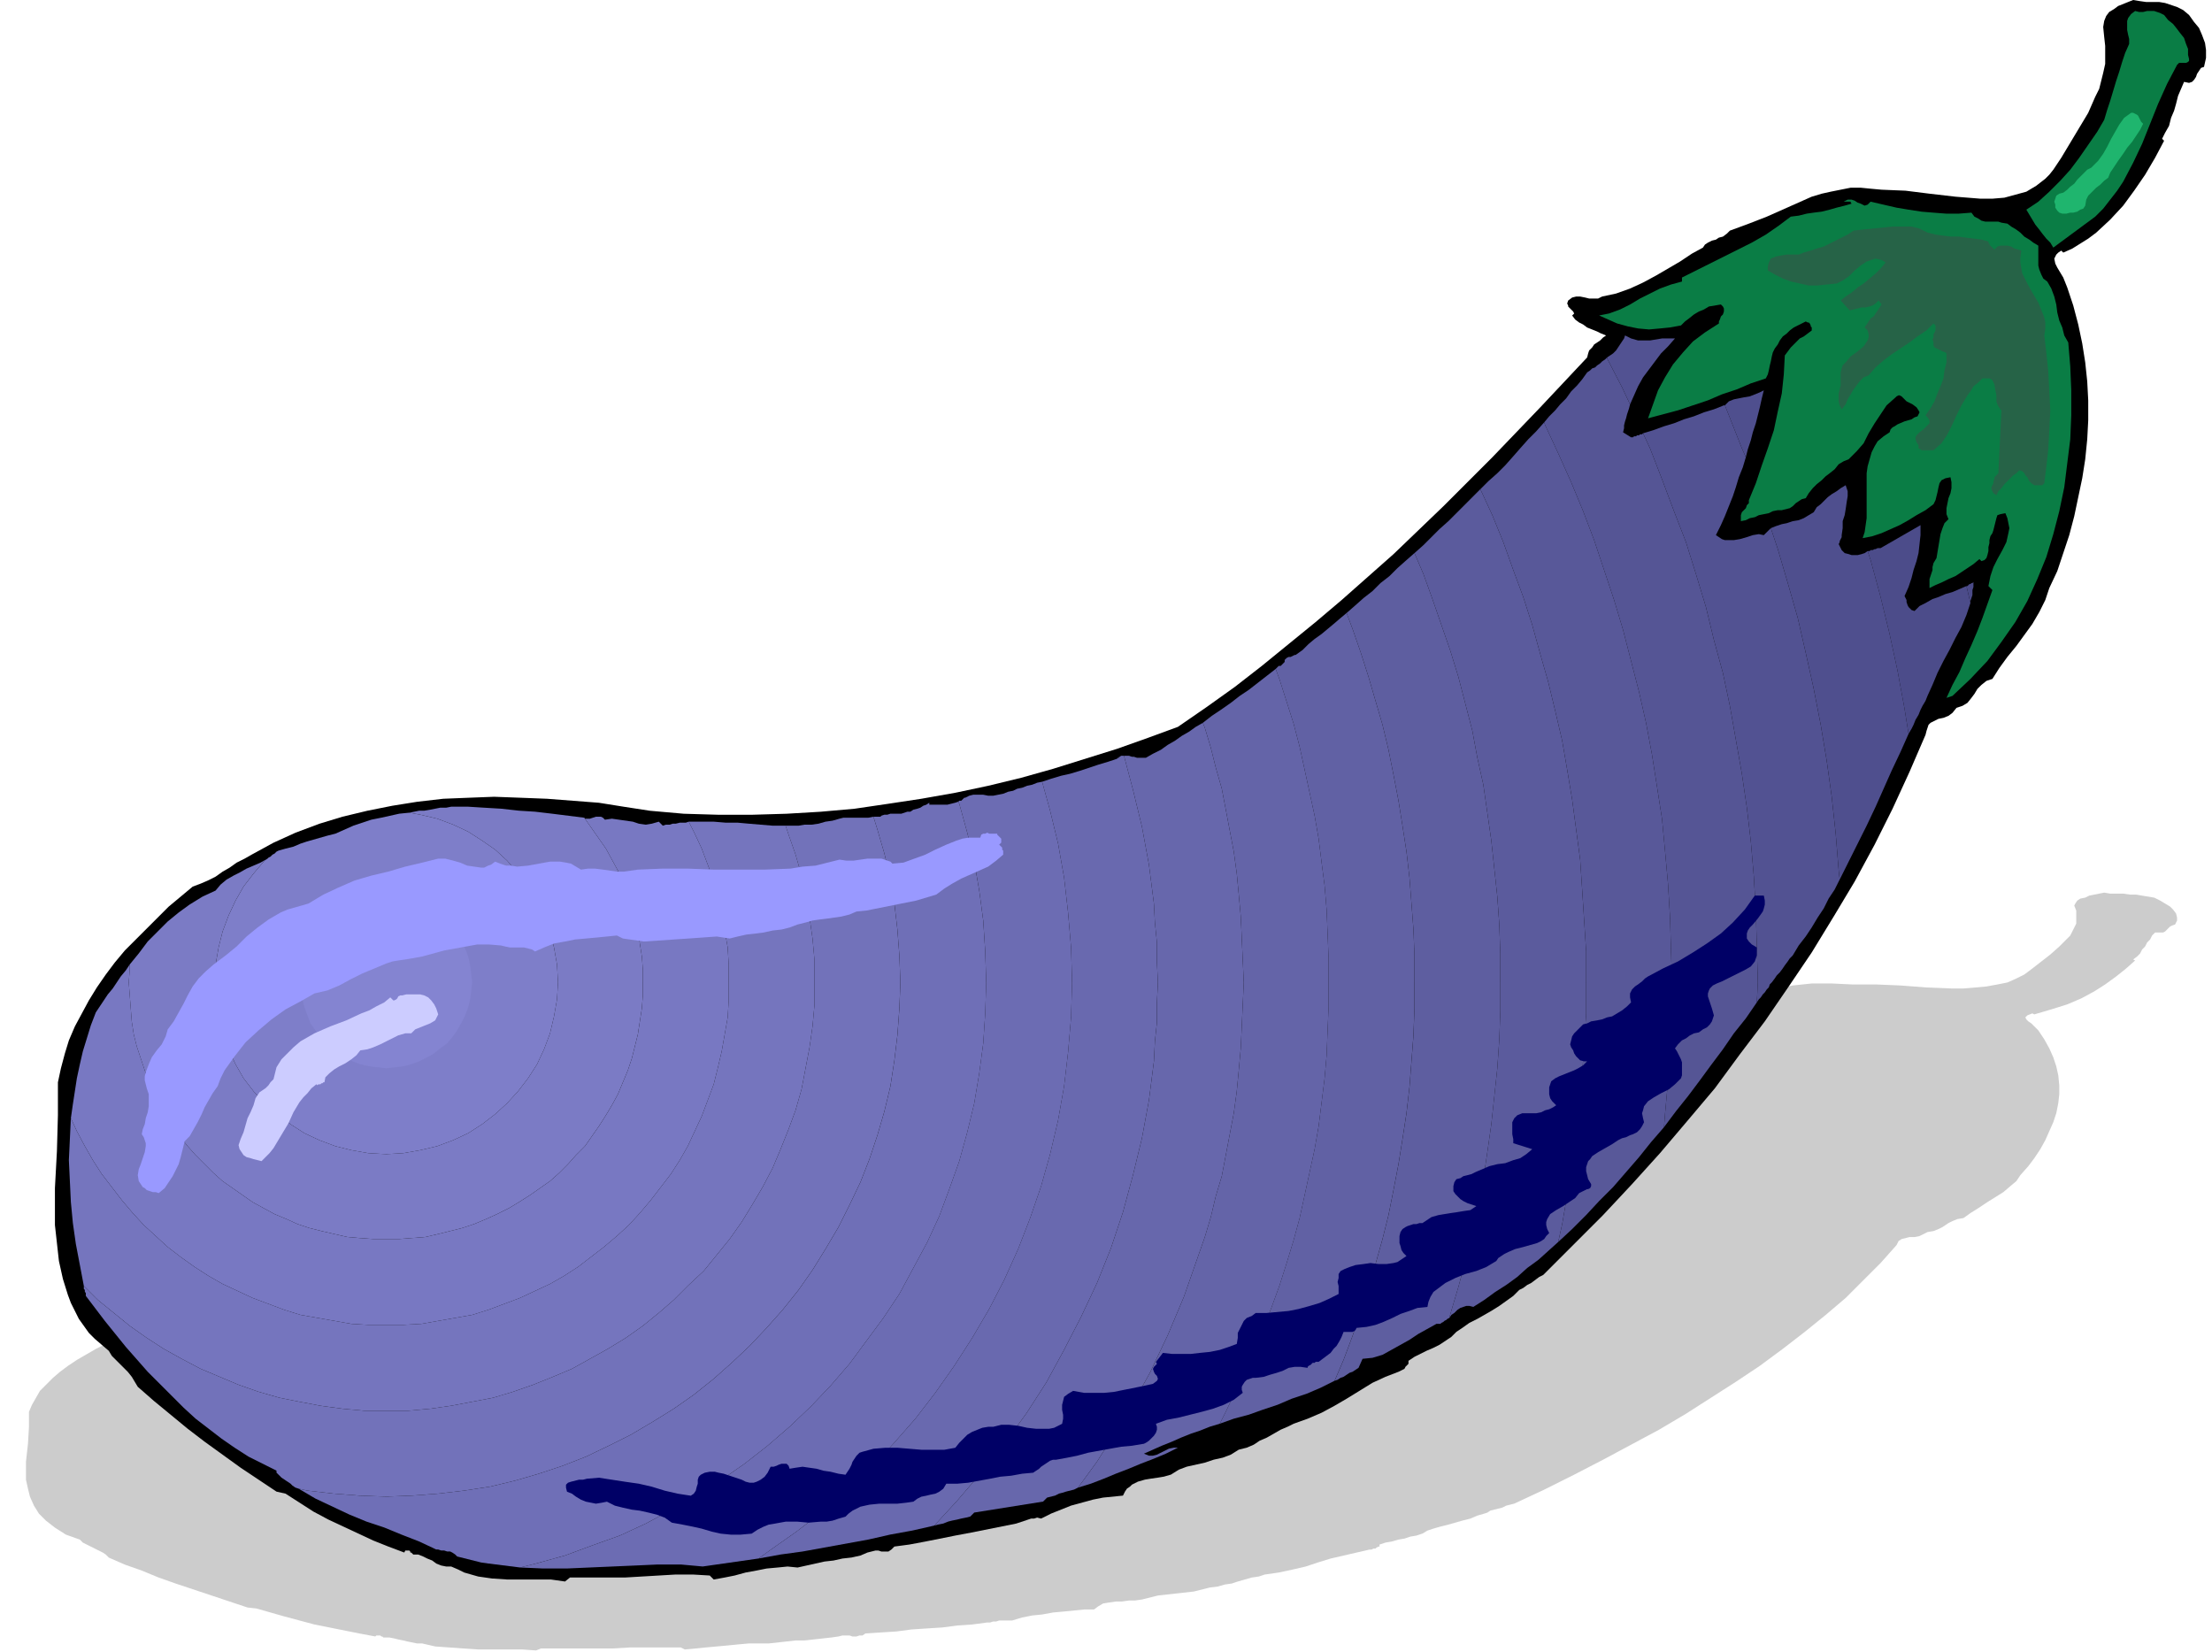 <svg xmlns="http://www.w3.org/2000/svg" fill-rule="evenodd" height="5.514in" preserveAspectRatio="none" stroke-linecap="round" viewBox="0 0 2216 1655" width="7.382in"><style>.brush1{fill:#ccc}.pen1{stroke:none}.brush3{fill:#0a7d45}</style><path class="pen1 brush1" d="m1649 1057-10 5-9 5-8 5-7 5-6 6-5 6-4 6-3 7 8 2 12-2 12-1 11-2 12-2 12-2 11-2 12-2 11-2 5-2 5-1 5-1h5l5-1h6l5-1 4-1-4 8-5 9-6 9-5 9-6 9-7 8-7 9-8 8 6 2 6 1h6l6-1 7-1 6-1h11l5-2 6-2 7-1 6-1 7-1 7-1 6-1 6-2 3-2 4-2 4-2 3-1 4-2 5-1 4-1 5-2 2 3v3l-1 3-1 3-1 3-1 3-1 3-1 3v1l-1 1-1 1v1l-1 1h1l1 1 1 1 5 2 4 1h5l5-1 5-1h5l5-1 5-1 40-11v5l-1 4-1 5-2 4-3 4-2 4-3 4-4 4 1 1 1 1v1l1 2 1 1h2l1 1 3 1 6-3 7-2 7-2 8-1 7-1 8-2 8-1 8-2v3l-2 4-1 3-3 4-6 7-7 6-7 7-7 7-7 7-6 6-16 16-16 16-15 16-15 16-16 15-17 16-19 15-21 15-36 22-35 24-37 23-37 22-19 11-20 11-21 10-21 10-22 10-23 9-24 8-25 8h-10l-5 1-4 2-4 2-4 2-5 1-5 1-9 2-9 2-9 3-9 3-9 2-9 2-10 2h-10l-4 5-25 6-27 6-27 5-27 4-28 5-28 4-27 5-26 6 5 1h4l4-1 4-1 4-1h4l5-1h4l-16 3-16 4-16 3-16 3-17 3-16 3-17 2-17 3-4 1-69 6-4 2-33 4-33 3-33 3-34 3-33 3-34 3-34 2-34 3-30-1h-30l-31 1h-31l-31 1-32-1-30-2-31-3-2-1-3-1h-5l-3-1h-6l-2-1-21-4-20-4-21-3-20-4-21-4-20-5-19-6-18-6v-1l-28-7-27-8-26-10-24-11-24-11-22-13-21-12-19-12-7-17-6-18-2-8-1-9-1-8v-9l1-8 2-9 2-8 2-9 4-8 4-9 6-8 6-8 12-9 13-8 13-9 14-8 15-7 16-7 17-6 20-4 6-4 8-2 8-3 9-2 8-1 9-2 8-3 7-3 7-1 8-1 7-1 6-1 7-1 7-1 7-1 8-1 14-3 14-2 14-2 14-1 15-2 14-1 15-1 16-1 17 1h17l17 1h17l17 1 17 1 16 1 16 1h8l3-1h5l2 1 2 1 7-1h7l7 1 7 1h6l7 1h6l7-1 4 2 23-2 21-1 22 1 22 1h21l22 1 23-1 23-3h31l5-1h6l3-1h17l3-1h6l3-1 4-1h3l3-1 3-1h3v1h9l5-1h10l4-1 4-1 4-1 4-1h29l5-1 14-2 14-2 15-2 14-2 14-2 15-2 14-2 14-2 3-2h10l4 1h12l18-5 18-5 18-6 17-6 17-6 17-6 17-6 17-6v-1h1l1-1h2l2-1h4l1-1 40-15 39-16 38-16 37-17 36-17 35-18 35-17 32-19 6-2 5-2 6-2 6-2 5-2 4-2 4-3 2-3 6 2 7 1h12l6-1h19z"/><path class="pen1 brush1" d="m1845 991 13 2 13 1 12 1 13 1 12 1h38l3 1 4 2h3l4 1h16l6 1 4 1 5 1 4 2 4 2 5 1 4 2 5 1v10l1 2 2 2 2 2 4 2 4 3 3 4 2 3 1 4 2 4 3 4 2 3 4 4 2 11 1 12v11l-1 12-3 12-3 11-5 11-6 12-7 11-9 10-10 11-12 10-14 9-14 10-17 8-18 8-6 1 6-6 7-6 6-7 6-6 6-7 5-6 5-7 5-7-4-1 2-5 3-4 4-4 5-5 4-4 2-4 1-2-1-2-1-3-2-2h-5l-3 1-1 1-1 2-1 2-1 2-1 1-2 2-1 1v2l-1 2v2l-1 2-1 1-2 1-3 1-2-1-6 2-6 2-6 2-6 2-7 1-6 2-7 1-6 2v-5l1-1 1-2 1-1v-2l1-1 3-3 2-3v-3l1-3 1-2 2-3 2-2 4-2-2-3v-3l1-2 1-3 2-2 1-3v-2l-1-3-5 1-4 1-2 1-1 2-1 2-1 3-1 2-2 1-8 3-9 3-8 2-9 2-9 2-9 2-9 2-10 1 2-3 1-3 1-4v-21l1-4 2-3 2-3 3-3 3-3 6-2 6-2 3-2 5-2 7-1 7-2 6-1 2-2-3-2-10-3h-1l-1-1-2-1h-1l-2-1h-3l-1 1-9 4-6 4-6 5-6 4-5 5-7 4-8 4-10 2-4 2-5 2-4 2-4 2-5 2-4 2-4 2-3 3h-4l-3 1-3 1-3 1-3 1-4 1h-8l-5 1h-4l-5 1-5 1-4 1h-5l-4 1-4 1-1-2v-1l1-2 2-1 2-1 1-1 2-1v-2l7-8 6-8 6-9 6-8 4-9 4-9 2-9 1-9 3-2 3-2 3-1 3-2 3-1 4-1 4-2 4-1v-1l-1-1v-1h-1l-1-1h-3l-4 1-4 1-4 1-4 1-3 1-4 2-3 2-2 2-3 1-2 2-1 3-1 2-1 2-1 2-1 2-2 2-15 3-14 2-15 3-14 2-15 3-15 2-15 2-15 2 5-7 5-6 7-7 8-6 10-5 10-6 12-4 14-4v-1l1-1 1-2 2-1 1-1v-1l-1-1-2-2-6 1-6 1-5 1-5 1-5 1-5 2-4 2-4 2-11 1h-32l-10-1-11-1-9-2-9-2 10-1 11-2 10-2 10-3 10-3 10-2 11-2 11-1v-2l14-4 14-3 14-4 14-3 14-3 14-4 13-4 12-5h8l8-1 7-1h8l8-1 7-1 8-1 7-1h-1v-1h-7l4-1h4l3 1 3 1h3l4 1h3l3-2zm273-37-3 3-4 3-4 3-5 3-4 2-5 3-4 3-4 4-2 2-4 1-4 2-4 2-4 1-4 2-2 2-1 3-2 1-3 1-3 1h-4l-3 1h-11l-2-2-2-1v-2l-1-1 1-1 1-2 3-1h4l4-2 3-1 4-2 3-1 3-2 4-2 3-1 4-1 7-3 5-4 4-3 4-4 4-3 4-4 5-3 7-3h2l2 1h2l1 1 1 1 1 1 1 1 2 1z"/><path class="pen1 brush1" d="m2163 921 1 2v1h-1l-2 1h-9l-10 10-9 9-8 10-8 9-9 10-10 9-13 8-15 8-42 15-3-2-4-2-4-2-3-2-4-3-3-2-3-3-3-2 12-4 11-4 11-6 10-5 9-6 9-6 9-6 7-6 3-5 3-4 3-5 3-5 3-4 3-5 3-4 4-5v-2l-1-2-1-2v-4l1-2 3-2 4-1h22l3 1 4 1 4 2 5 2 4 2 3 2 4 3 2 2 2 3v3z"/><path class="pen1 brush1" d="m2158 899 6 3 5 3 5 3 3 3 3 4 1 4v3l-2 4-3 1-2 1-2 2-1 1-2 2-2 1h-8l-3 3-2 4-3 3-2 4-3 3-2 4-3 3-4 3 2 1-9 8-10 8-11 8-11 7-13 7-14 6-16 5-17 5-2-1-5 2-2 2 1 2 2 2 3 2 3 3 2 2 2 2 6 9 5 9 4 9 3 9 2 9 1 10v9l-1 9-2 10-3 9-4 9-4 9-5 9-6 9-6 8-8 9-4 6-6 5-7 6-8 5-8 5-9 6-8 5-7 5-6 1-5 2-4 2-3 2-3 2-4 2-5 2-6 1-4 2-4 2-5 1h-5l-4 1-4 1-3 2-2 4-16 18-17 17-18 18-20 17-21 17-22 17-23 17-24 16-25 16-25 16-27 16-28 15-28 15-29 15-30 15-30 14-4 1-4 1-4 2-4 1-4 1-4 1-3 2-3 1-7 2-7 3-8 2-7 2-7 2-8 2-7 2-6 2-5 3-6 2-6 1-6 2-6 1-7 2-6 1-6 2v2h-1l-2 1-1 1h-2l-2 1h-2l-13 3-13 3-13 3-13 4-12 4-13 3-14 3-14 2-6 2-7 1-7 2-7 2-6 2-7 1-7 2-8 1-8 2-8 2-9 1-9 1-9 1-9 1-8 2-8 2-7 1h-6l-7 1h-6l-7 1-6 1-5 3-4 3h-10l-10 1-10 1-11 1-11 2-10 1-10 2-10 3h-13l-3 1h-3l-3 1h-3l-15 2-15 1-15 2-16 1-15 1-15 2-16 1-15 1-3 2h-3l-3 1h-4l-3-1h-7l-4 1-7 1-9 1-9 1-9 1h-9l-9 1-9 1-9 1h-20l-11 1-10 1-11 1-11 1-10 1-11 1-4-2h-51l-17 1h-72l-5 2-14-1h-44l-15-1-14-1-14-1-13-3h-5l-5-1-5-1-4-1-5-1-4-1-5-1h-6l-1-1h-1l-1-1h-4l-1 1-16-3-15-3-15-3-15-3-15-4-15-4-14-4-14-4-9-1-18-6-18-6-18-6-18-6-17-6-17-7-17-6-16-7-3-3-3-2-4-2-4-2-4-2-4-2-4-2-3-3-14-5-11-7-9-7-7-7-5-8-4-9-2-8-2-9v-18l2-18 1-17v-15l3-7 4-7 4-7 6-6 7-7 7-6 8-6 9-6 19-11 22-11 22-11 24-9 8-2 7-1 8-2 7-2 7-2 7-3 8-2 7-2 22-5 22-5 24-4 23-4 25-3 25-2 25-2 26-1 51-1h53l52 3 51 3 34 2h103l34-1 34-2 34-2 33-2 67-7 65-8 64-9 61-11 57-19 54-20 53-22 52-22 50-23 49-23 48-24 47-24 1-2 1-2 3-1 2-1 3-1 4-1 2-2 3-1-5-1-4-1-5-1-5-1-4-1-4-1-4-1-3-2 2-1-1-1-1-1h-1l-2-1h-1v-1l-1-1 1-1 4-2h13l4 1h9l4-1 14-2 14-2 13-3 13-3 12-4 12-3 12-4 11-3 2-1 3-1 4-1 4-1h3l4-1 4-1 3-2 19-3 18-4 18-4 18-3 19-4 19-2h20l21 1h24l24 1 26 2 25 1h12l12-1 11-1 11-2 10-2 9-4 8-4 8-6 9-7 9-7 9-8 7-7 4-4 2-4 2-4 2-4v-13l-2-5 1-2 2-3 3-2 5-1 4-2 5-1 5-1 5-1 6 1h13l7 1h6l6 1 6 1 6 1z"/><path class="pen1" style="fill:#000" d="m2187 10 6 5 5 7 5 6 3 7 3 8 1 7v8l-2 9-3 1-2 3-2 3-1 3-2 3-2 2-3 1-5-1-3 7-3 7-2 8-2 7-3 7-2 8-4 7-3 6 2 2-9 17-10 17-11 16-11 15-13 14-14 13-8 6-8 5-8 5-9 4-2-2-3 2-2 2-1 2-1 2 1 5 2 4 3 5 3 5 2 5 2 5 6 18 5 19 4 19 3 19 2 19 1 19v20l-1 19-2 20-3 19-4 19-4 19-5 19-6 18-6 18-8 17-4 12-6 12-7 12-8 11-8 11-9 11-8 11-7 11-6 2-5 4-4 4-3 5-3 4-4 5-5 3-6 2-4 5-4 3-5 2-5 1-4 2-4 2-2 2-1 3-1 3-1 4-16 37-17 37-18 36-20 37-21 35-22 36-23 34-24 35-25 33-25 34-27 32-28 33-28 31-29 31-30 30-30 30-4 2-4 3-4 3-4 2-4 3-4 2-3 3-3 3-7 5-7 5-8 5-7 4-7 4-8 4-7 5-6 4-5 5-6 4-6 4-6 3-7 3-6 3-6 3-6 4v3l-1 1-2 2-1 2-2 1-2 1-2 1-13 5-13 6-13 8-13 8-12 7-13 7-14 6-14 5-6 3-7 3-7 4-7 4-7 3-6 4-7 3-8 2-8 5-8 3-9 2-9 3-9 2-9 2-8 3-8 5-7 2-6 1-7 1-6 1-7 2-6 3-2 2-3 2-2 3-2 4-10 1-10 1-10 2-11 3-11 3-10 4-10 4-10 5-4-1-3 1h-3l-3 1-3 1-3 1-3 1-3 1-15 3-15 3-15 3-16 3-15 3-15 3-16 3-15 2-3 3-3 2h-7l-3-1h-3l-4 1-4 1-7 3-9 2-9 1-9 2-9 1-9 2-9 2-9 2-10-1-10 1-11 1-10 2-11 2-11 3-10 2-11 2-4-4-17-1h-17l-17 1-17 1-17 1h-55l-5 4-14-2h-44l-15-1-14-2-7-2-7-2-6-3-7-3h-5l-5-1-5-2-4-3-5-2-4-2-5-2h-5l-1-1-1-1h-1v-1l-1-1h-4l-1 2-16-6-15-6-15-7-15-7-15-7-15-8-14-9-14-9-9-2-18-12-18-12-18-13-18-13-17-13-17-14-17-14-16-14-3-5-3-5-4-5-4-4-4-4-4-4-4-4-3-5-7-6-7-6-6-6-5-7-5-7-4-8-4-8-3-8-5-16-4-18-2-18-2-18v-37l2-37 1-36v-33l3-14 4-15 4-13 6-14 7-13 7-13 8-13 9-13 9-12 10-12 11-11 11-11 22-22 24-20 8-3 7-3 8-4 7-5 7-4 7-5 8-4 7-4 22-12 22-10 24-9 23-7 25-6 25-5 25-4 26-3 25-1 26-1 27 1 26 1 26 2 26 2 25 4 26 4 34 3 34 1h35l34-1 34-2 34-3 34-5 33-5 34-6 33-7 33-8 32-9 32-10 32-10 31-11 30-11 29-20 28-20 27-21 27-22 27-22 26-22 26-23 26-23 50-48 49-49 48-50 47-50 1-4 1-3 3-3 2-3 3-2 3-2 3-3 3-2-5-2-4-2-5-2-5-2-4-3-4-2-4-3-3-4 2-2-1-2-1-1-1-1-2-2-1-1v-1l-1-2 1-3 4-3 4-1h4l5 1 4 1h9l4-2 14-3 14-5 13-6 13-7 12-7 12-7 12-8 11-6 2-3 3-2 4-2 4-1 3-2 4-1 4-3 3-3 19-7 18-7 18-8 18-8 9-4 10-3 9-2 10-2 10-2h10l10 1 11 1 24 1 24 3 26 3 25 2h12l12-1 11-3 11-3 10-6 9-7 4-4 4-5 4-6 4-6 9-15 9-15 9-15 7-16 4-8 2-8 2-8 2-9V46l-1-9-1-10 1-6 2-5 3-4 5-3 4-3 5-2 5-2 5-2 6 1 7 1h13l6 1 6 2 6 2 6 3z"/><path class="pen1 brush3" d="m2192 55 1 4v2l-1 1-2 1h-7l-2 2-10 19-9 20-8 20-8 20-9 19-10 19-6 9-7 9-7 9-8 8-42 31-3-5-4-4-4-5-3-4-4-5-3-5-3-5-3-5 12-8 11-10 11-11 10-11 9-12 9-13 9-13 7-12 3-10 3-9 3-10 3-10 3-9 3-10 3-9 4-9v-5l-1-4-1-5v-9l1-3 3-4 4-3 4 1h4l4-1h7l3 1 3 1 4 2 4 5 5 4 4 5 3 4 4 5 2 6 2 5v6z"/><path class="pen1" style="fill:#1fb56e" d="m2147 124-3 6-4 6-4 6-5 6-4 6-5 7-4 6-4 6-2 5-4 3-4 4-4 3-4 4-4 4-2 4-1 6-2 3-3 1-3 2-4 1h-3l-4 1h-4l-3-1-2-2-2-3v-3l-1-3 1-3 1-3 3-2 4-1 4-3 3-3 4-3 3-4 3-3 4-4 3-3 4-2 7-7 5-7 4-7 4-8 4-7 4-7 5-7 7-5h2l2 1 2 1 1 1 1 2 1 2 1 2 2 2z"/><path class="pen1 brush3" d="m1874 202 13 3 13 3 12 2 13 2 12 1 13 1h12l13-1 3 4 4 2 3 2 4 1h13l3 1 6 1 4 3 5 3 4 3 4 4 5 3 4 3 5 3v20l1 4 2 5 2 4 4 3 4 7 3 8 2 8 1 8 2 8 3 7 2 8 4 7 2 24 1 24v25l-1 24-3 24-3 24-5 24-6 23-7 23-9 22-10 22-12 21-14 20-14 19-17 18-18 17-6 2 6-13 7-13 6-14 6-13 6-14 5-13 5-14 5-14-4-4 2-10 3-9 4-8 5-9 4-8 2-9 1-5-1-5-1-5-2-5-5 1-3 1-1 3-1 4-1 4-1 4-1 3-2 3-1 4v3l-1 4v4l-1 4-1 3-2 2-3 1-2-2-6 5-6 4-6 4-6 4-7 3-6 3-7 3-6 3v-9l1-3 1-3 1-3v-3l1-4 3-5 1-6 1-6 1-6 1-6 2-6 2-5 4-4-2-5v-6l1-5 1-5 2-5 1-5v-6l-1-5-5 1-4 2-2 3-1 4-1 5-1 4-1 4-2 4-8 6-9 5-8 5-9 5-9 4-9 4-9 3-10 2 2-6 1-7 1-7v-45l1-7 2-7 2-7 3-6 3-5 6-5 6-4 1-3 2-2 2-1 3-2 7-3 7-2 3-2 3-1 1-2 1-2-1-2-2-3-4-3-6-3-1-1-1-1-2-2-1-1-2-1h-1l-2 1-1 1-9 8-6 9-6 9-6 10-5 10-7 8-4 4-4 4-5 2-5 3-4 5-5 4-4 3-4 4-5 4-4 4-4 5-3 5-4 1-3 2-3 2-3 3-3 2-4 1-4 1h-4l-5 1-4 2-5 1-5 1-4 2-5 1-4 2-5 1v-6l1-3 2-2 2-2 1-3 2-2v-3l7-17 6-18 6-17 6-18 4-19 4-18 2-19 1-19 3-4 3-4 3-3 3-3 3-3 4-2 4-3 4-3v-3l-1-1v-1l-1-2-1-1h-1l-2-1-4 2-4 2-4 2-4 3-3 3-4 3-3 4-2 4-3 4-2 4-1 4-1 5-1 4-1 5-1 4-2 4-15 5-14 6-15 5-14 6-15 5-15 5-15 4-15 4 5-14 5-14 7-13 8-13 10-12 10-11 12-9 14-9v-2l1-2 1-3 2-2 1-3v-3l-1-2-2-2-6 1-6 1-5 3-5 2-5 3-5 4-4 3-4 4-11 2-10 1-11 1-11-1-10-2-11-3-9-4-9-4 10-2 11-4 10-5 10-6 10-5 10-5 11-4 11-3v-4l14-7 14-7 14-7 14-7 14-7 14-8 13-9 12-9 8-1 8-2 7-1 8-1 8-2 7-2 8-2 7-2-1-1v-1h-7l4-2h4l3 1 3 2 3 1 4 2 3-1 3-3z"/><path class="pen1" style="fill:#266347" d="M1992 242v1l1 1v1l1 1 1 1 1 1 1 1 1 1 3-3 3-1h7l4 1 3 2 4 1 3 1-1 7v5l1 6 1 5 5 10 5 9 6 10 4 10 2 5 1 5v6l-1 7 2 17 2 19 1 20 1 19-1 20-1 19-2 18-2 16-1 1-1 1h-8l-3-2-2-2-1-2-1-2-2-2-1-2-2-2-3-1-3 3-3 2-3 3-3 3-3 3-3 4-3 3-2 4-3-2-1-2-1-2v-2l1-2 1-2v-2l1-2v-2l1-1 1-1 1-1 1-1 3-63-1-1-2-3-1-2-1-3v-6l-1-5-1-6-2-4-1-1-2-1h-7l-4 4-5 4-3 5-3 4-6 10-5 10-4 9-5 10-6 9-8 7h-12l-1-1-2-1v-3l-2-3-1-3v-2l1-2 3-3 4-3 3-3 3-3v-3l-2-3-2-2 5-7 4-7 3-8 3-7 3-8 1-8 2-8v-9l-1-1-3-1-2-1-2-1-2-1-2-1-1-2v-3l-1-3 1-2v-3l1-2 1-2v-5l-2-2-7 7-9 6-8 6-9 6-9 6-8 6-8 7-7 8-5 2-4 4-3 4-3 4-3 5-3 5-2 5-4 5-2-4-1-4v-8l1-4 1-4v-13l1-4 1-3 3-3 5-6 7-5 6-5 4-6 1-3v-3l-1-4-3-3 2-3 2-3 2-3 3-2 2-3 2-3 2-3 2-3-3-4-3 3-3 2-3 1-4 1h-4l-4 1-4 1-4 1-9-10 5-4 6-4 6-5 6-4 6-5 6-5 5-5 5-6-3-2-3-1-4-1-3 1-6 2-6 4-6 5-6 6-6 4-6 3-10 1-9 1h-9l-9-2-9-2-8-3-8-4-7-4v-4l1-4 1-2 1-2 5-2 5-1 6-1h12l5-2 7-2 6-2 7-2 6-3 6-3 6-3 6-3 6-4 9-1 10-1 10-1 10-1h19l8 2 8 4 8 2 7 1 8 1h8l7 1 8 1 8 1 7 2z"/><path class="pen1" style="fill:#4a4a87" d="m1974 604-4-17h1l1-1 1-1h1l1-1h1l1-1v5l-1 3v5l-1 3-1 3v2z"/><path class="pen1" style="fill:#4c4c8a" d="m1974 604-4-17-7 3-7 3-7 2-7 3-6 2-7 4-6 3-5 5-3-1-1-1-2-2-1-2-1-3v-2l-1-2-1-2 4-9 3-9 2-8 3-9 2-8 1-9 1-9v-10l-40 23h-3l-2 1h-1l-2 1h-2l-1 1h-2l3 9 10 37 9 37 8 37 7 38 4 25 3-5 2-4 2-5 3-5 2-5 2-4 3-5 2-5 5-11 5-12 6-12 6-11 6-12 6-11 5-12 4-12z"/><path class="pen1" d="m1912 735-4-25-7-38-8-37-9-37-10-37-3-9-3 2-3 1-4 1h-6l-3-1-4-1-3-3-1-2-1-2-1-2 1-2v-1l1-2 1-2v-2l1-7v-7l2-6 1-6 1-7 1-6v-5l-2-6-5 3-4 3-5 3-4 3-3 3-4 4-4 3-3 5-5 3-5 3-5 2-6 1-6 2-5 1-6 2-5 2 7 21 10 34 10 35 8 35 8 36 7 36 6 36 5 36 4 37 3 37 1 9 9-18 9-18 9-18 9-19 8-18 8-18 9-19 8-18zm-163-277-4-9-13-33-4-10 4-4 5-2 5-1 5-1 6-1 5-2 5-2 4-2-2 8-2 9-2 8-2 8-3 9-2 8-3 9-2 8z" style="fill:#4f4f8e"/><path class="pen1" d="m1843 881-1-9-3-37-4-37-5-36-6-36-7-36-8-36-8-35-10-35-10-34-7-21-1 1-1 1-1 1-1 1-1 1-1 1-1 1-5-1-6 1-6 2-7 2-6 1h-9l-3-1-3-2-3-2 5-10 4-9 4-10 4-10 3-9 3-10 4-10 3-10-4-9-13-33-4-10h-1l-10 4-10 3-10 4-10 3-10 4-10 3-11 4-10 3 7 15 12 31 12 32 12 31 10 32 10 33 8 33 9 33 7 33 6 34 6 34 5 34 4 34 3 35 2 35 1 35 1 36h14l-2 2-1 3-2 2-2 3-2 2-2 3-2 2-2 3 1-20h14l3-4 2-3 3-3 3-4 2-3 3-4 2-3 3-3 6-10 7-9 6-9 6-10 6-9 5-10 6-9 5-10zm-210-476-8-17-15-29v-1l3-2 3-2 3-3 2-3 2-3 2-3 2-3 1-3 6 3 7 2h12l6-1 6-1h13l-7 8-7 7-6 8-6 8-6 8-5 9-4 9-4 9z" style="fill:#525292"/><path class="pen1" style="fill:#555595" d="m1761 984-1-36-1-35-2-35-3-35-4-34-5-34-6-34-6-34-7-33-9-33-8-33-10-33-10-32-12-31-12-32-12-31-7-15-1 1h-2l-1 1h-2l-1 1h-2l-1 1h-2l-8-5 1-4v-3l1-4 1-3 1-4 1-3 1-3 1-4-8-17-15-29v-1l-2 2-3 2-2 2-3 2-2 2-3 1-2 2-3 2-5 7-5 6-6 6-5 7-6 6-5 6-6 6-5 6 1 3 13 28 13 29 12 29 11 29 10 30 10 30 9 30 8 31 8 31 7 31 6 32 5 32 5 32 3 32 3 33 2 33 1 33 1 33h86l-1 20-11 16-12 15-11 16-12 16-11 15-12 16-12 15-12 16 1-13 3-33 2-33 1-33 1-33h86z"/><path class="pen1" style="fill:#585899" d="m1675 984-1-33-1-33-2-33-3-33-3-32-5-32-5-32-6-32-7-31-8-31-8-31-9-30-10-30-10-30-11-29-12-29-13-29-13-28-1-3-8 9-8 8-8 9-7 8-8 9-8 8-9 8-8 8 12 26 11 27 10 28 10 27 9 28 8 29 8 28 7 29 7 30 5 29 5 30 4 30 4 30 2 30 2 31 2 31v31h86l-1 33-1 33-2 33-3 33-1 13-13 15-12 15-13 15-13 15-14 14-13 14-14 14-14 13 4-18 5-29 5-30 4-30 4-30 2-31 2-30 2-31v-31h86z"/><path class="pen1" style="fill:#5b5b9d" d="M1589 984v-31l-2-31-2-31-2-30-4-30-4-30-5-30-5-29-7-30-7-29-8-28-8-29-9-28-10-27-10-28-11-27-12-26-8 8-8 8-8 8-8 8-9 8-8 8-8 8-9 8 9 21 9 25 9 26 9 26 8 26 7 27 7 27 5 27 6 27 4 28 4 28 3 28 3 28 2 28 1 29v29h86v31l-2 31-2 30-2 31-4 30-4 30-5 30-5 29-4 18-10 9-10 9-11 8-10 9-11 8-11 7-11 8-11 7-4-1h-3l-3 1-3 1-3 2-3 3-3 2-2 3 1-4 8-27 7-26 7-27 5-27 6-28 4-27 4-28 3-28 3-28 2-29 1-28v-29h86z"/><path class="pen1" style="fill:#5e5ea0" d="M1503 984v-29l-1-29-2-28-3-28-3-28-4-28-4-28-6-27-5-27-7-27-7-27-8-26-9-26-9-26-9-25-9-21-8 7-9 8-8 8-9 7-8 8-9 7-9 8-8 7 6 16 8 23 8 25 7 24 7 24 6 25 5 25 5 26 4 25 4 26 3 26 2 26 2 26 1 26v27h86v29l-1 28-2 29-3 28-3 28-4 28-4 27-6 28-5 27-7 27-7 26-8 27-1 4-2 1-1 1-2 1-1 1-2 1-1 1h-4l-9 5-9 5-9 6-9 5-9 5-9 5-10 3-10 1-4 9-3 2-3 2-3 1-3 2-3 2-3 1-3 2-3 1 9-21 9-24 8-24 8-24 7-24 7-25 6-24 5-25 5-26 4-25 4-26 3-26 2-26 2-26 1-27v-26h86z"/><path class="pen1" style="fill:#6161a4" d="M1417 984v-27l-1-26-2-26-2-26-3-26-4-26-4-25-5-26-5-25-6-25-7-24-7-24-8-25-8-23-6-16-6 5-7 6-6 5-6 5-7 5-6 5-6 6-7 5h-1l-2 1-2 1h-2l-2 1-1 1-1 1v2l-1 1-1 1-1 1-1 1h-2l-1 1-1 1-1 1 4 11 7 22 7 22 6 23 5 23 5 23 5 23 4 23 3 24 3 23 2 24 1 24 1 25v24h86v26l-1 27-2 26-2 26-3 26-4 26-4 25-5 26-5 25-6 24-7 25-7 24-8 24-8 24-9 24-9 21-14 7-14 6-15 5-14 6-15 5-14 5-15 4-14 5 6-12 10-21 10-20 9-21 9-22 8-21 8-22 7-22 7-23 6-22 5-23 5-23 5-23 4-23 3-24 3-24 2-23 1-25 1-24v-24h86z"/><path class="pen1" style="fill:#6464a8" d="M1331 984v-24l-1-25-1-24-2-24-3-23-3-24-4-23-5-23-5-23-5-23-6-23-7-22-7-22-4-11-9 7-9 7-9 7-9 6-9 7-10 7-9 6-9 7 2 5 6 20 5 20 6 21 4 21 4 21 4 21 3 22 2 21 2 22 1 22 1 22 1 22h85v24l-1 24-1 25-2 23-3 24-3 24-4 23-5 23-5 23-5 23-6 22-7 23-7 22-8 22-8 21-9 22-9 21-10 20-10 21-6 12-10 3-10 4-9 3-10 4-9 4-10 4-9 4-9 4 5 2h4l4-1 4-2 4-2 4-2 5-1h4l-12 6-12 5-13 5-12 5-13 5-12 5-13 5-13 4 19-26 22-35 21-36 10-18 9-19 9-19 8-19 8-19 7-20 7-20 7-20 6-20 5-21 6-20 4-21 4-21 4-21 3-22 2-21 2-22 1-22 1-22 1-22h85z"/><path class="pen1" style="fill:#6767ac" d="m1246 984-1-22-1-22-1-22-2-22-2-21-3-22-4-21-4-21-4-21-6-21-5-20-6-20-2-5-7 4-7 5-7 4-7 5-7 4-7 5-8 4-7 4h-9l-3-1h-2l-3-1h-5l9 34 9 37 7 38 5 39 1 19 2 20v20l1 20h86l-1 22-1 22-1 22-2 22-2 21-3 22-4 21-4 21-4 21-6 20-5 21-6 20-7 20-7 20-7 20-8 19-8 19-9 19-9 19-10 18-21 36-22 35-19 26-4 2-4 1-4 1-3 1-4 1-4 2-4 1-4 1-4 4-69 11-4 4-4 1-5 1-4 1-5 1-4 1-5 2-5 1-4 1 23-25 24-28 23-29 22-30 20-31 18-33 17-33 16-34 14-35 12-36 10-37 9-37 7-38 5-39 1-20 2-19v-20l1-20h86z"/><path class="pen1" style="fill:#6969af" d="m1160 984-1-20v-20l-2-20-1-19-5-39-7-38-9-37-9-34h-3l-1 1h-1v1h-1l-1 1-9 3-10 3-9 3-9 3-10 3-9 2-10 3-9 3 8 29 8 33 6 34 4 35 3 35 1 35h86l-1 20v20l-2 19-1 20-5 39-7 38-9 37-10 37-12 36-14 35-16 34-17 33-18 33-20 31-22 30-23 29-24 28-23 25-22 5-22 4-22 5-22 4-22 4-22 4-22 3-22 4 11-8 27-19 26-20 25-22 24-22 22-24 22-25 20-26 19-27 18-28 17-29 15-29 14-31 12-31 11-32 9-32 8-34 6-34 4-34 3-35 1-35h86z"/><path class="pen1" style="fill:#6c6cb3" d="m1074 984-1-35-3-35-4-35-6-34-8-33-8-29-5 1-5 2-5 1-5 2-5 1-4 2-5 1-5 2-5 1-5 1h-5l-5-1h-10l-4 1-4 2h-1l-1 1-1 1-1 1h-2l-1 1 1 2 8 29 7 29 5 29 4 30 2 31 1 31h86l-1 35-3 35-4 34-6 34-8 34-9 32-11 32-12 31-14 31-15 29-17 29-18 28-19 27-20 26-22 25-22 24-24 22-25 22-26 20-27 19-11 8-7 1-7 1-7 1-7 1-7 1-7 1-7 1-7 1-22-2h-23l-22 1-23 1-23 1-23 1h-24l-23-1 16-4 29-8 27-10 28-10 26-12 26-14 25-14 25-16 23-16 23-18 22-19 21-20 20-21 19-22 17-23 17-23 16-24 14-26 14-26 12-26 10-27 10-28 8-29 7-29 5-30 4-30 2-30 1-31h86z"/><path class="pen1" style="fill:#6f6fb7" d="m988 984-1-31-2-31-4-30-5-29-7-29-8-29-1-2-3 1-4 1-4 1h-18v-2l-3 2-3 1-3 2-3 1-4 1-3 2h-3l-3 1-3 1h-11l-3 1h-3l-3 1-1 1h-7l4 13 7 24 6 25 4 25 3 26 2 26 1 27h86l-1 31-2 30-4 30-5 30-7 29-8 29-10 28-10 27-12 26-14 26-14 26-16 24-17 23-17 23-19 22-20 21-21 20-22 19-23 18-23 16-25 16-25 14-26 14-26 12-28 10-27 10-29 8-16 4-8-1-8-1-8-1-8-1-7-1-8-2-8-2-8-2-2-2-3-2-2-1h-3l-3-1h-3l-3-1h-2l-17-8-18-7-17-7-18-6-17-7-17-8-17-8-17-10 9 2 26 3 26 2 27 1 26-1 26-2 26-3 26-4 25-6 24-7 24-8 23-9 23-11 22-11 22-13 21-13 20-14 20-16 18-16 18-17 17-18 16-18 16-20 14-20 13-21 13-22 11-22 11-23 9-23 8-24 7-24 6-25 4-26 3-25 2-27 1-26h86z"/><path class="pen1" style="fill:#7272ba" d="m902 984-1-27-2-26-3-26-4-25-6-25-7-24-4-13-5 1h-25l-4 1-7 2-7 1-7 2-7 1h-7l-6 1h-13l3 9 7 20 6 21 4 20 4 22 3 21 2 22v22h86l-1 26-2 27-3 25-4 26-6 25-7 24-8 24-9 23-11 23-11 22-13 22-13 21-14 20-16 20-16 18-17 18-18 17-18 16-20 16-20 14-21 13-22 13-22 11-23 11-23 9-24 8-24 7-25 6-26 4-26 3-26 2-26 1-27-1-26-2-26-3-9-2-3-1-3-2-2-2-3-2-3-2-3-2-3-3-2-2v-2l-14-7-14-7-14-9-13-9-13-10-13-10-12-11-12-12-24-24-22-25-21-26-19-25v-3l-1-1v-2l-1-1v-3l14 14 16 13 16 13 17 12 17 11 18 10 19 10 19 8 19 8 20 7 21 6 20 4 21 4 22 3 22 2h44l22-2 21-3 21-4 21-4 20-6 20-7 20-8 19-8 18-10 18-10 18-11 17-12 16-13 15-13 15-15 15-14 13-16 13-16 12-17 11-18 10-17 10-19 8-19 8-20 7-19 6-21 4-21 4-21 3-21 2-22v-22h86z"/><path class="pen1" style="fill:#7575be" d="M816 984v-22l-2-22-3-21-4-22-4-20-6-21-7-20-3-9h-13l-12-1-12-1-11-1h-12l-12-1h-25l6 12 7 15 6 16 6 16 4 16 4 17 3 17 3 17 1 17v18h86v22l-2 22-3 21-4 21-4 21-6 21-7 19-8 20-8 19-10 19-10 17-11 18-12 17-13 16-13 16-15 14-15 15-15 13-16 13-17 12-18 11-18 10-18 10-19 8-20 8-20 7-20 6-21 4-21 4-21 3-22 2h-44l-22-2-22-3-21-4-20-4-21-6-20-7-19-8-19-8-19-10-18-10-17-11-17-12-16-13-16-13-14-14-4-21-4-21-3-21-2-21-1-21-1-21 1-21 1-21 6 13 8 15 8 14 9 14 10 13 10 13 11 13 11 12 12 11 12 11 13 10 14 10 14 9 14 8 15 7 15 7 16 6 16 6 16 5 17 3 17 3 17 3 17 1h35l18-1 17-3 17-3 17-3 16-5 16-6 16-6 15-7 15-7 14-8 14-9 13-10 13-10 13-11 12-11 11-12 11-13 10-13 10-13 9-14 8-14 7-15 7-15 6-16 6-16 4-16 4-17 3-17 3-17 1-17v-18h86z"/><path class="pen1" style="fill:#7878c2" d="M730 984v-18l-1-17-3-17-3-17-4-17-4-16-6-16-6-16-7-15-6-12-3 1h-6l-4 1h-3l-3 1h-4l-3 1-4-4-7 2-6 1-7-1-6-2-7-1-7-1-7-1-7 1-2-2-2-1h-5l-3 1-3 1h-6v-1l1 1 7 10 7 10 7 10 6 11 6 11 5 12 5 11 4 12 3 13 3 12 2 13 2 13 1 13v13h86v18l-1 17-3 17-3 17-4 17-4 16-6 16-6 16-7 15-7 15-8 14-9 14-10 13-10 13-11 13-11 12-12 11-13 11-13 10-13 10-14 9-14 8-15 7-15 7-16 6-16 6-16 5-17 3-17 3-17 3-18 1h-35l-17-1-17-3-17-3-17-3-16-5-16-6-16-6-15-7-15-7-14-8-14-9-14-10-13-10-12-11-12-11-11-12-11-13-10-13-10-13-9-14-8-14-8-15-6-13 2-14 2-13 2-13 3-14 3-13 4-13 4-13 5-13 4-6 4-6 4-6 5-6 4-6 4-6 5-6 4-6v5l-1 13 1 13 1 13 1 13 2 13 3 12 4 12 4 12 4 12 6 12 5 11 7 10 6 11 7 10 8 10 8 9 9 9 9 9 9 8 10 7 10 7 10 7 11 6 11 6 12 5 11 5 12 4 12 3 13 3 13 3 12 1 14 1h26l13-1 13-1 13-3 12-3 12-3 12-4 12-5 11-5 12-6 10-6 11-7 10-7 10-7 9-8 9-9 8-9 9-9 7-10 7-10 7-11 6-10 6-11 5-12 5-12 4-12 3-12 3-12 2-13 2-13 1-13v-13h86z"/><path class="pen1" style="fill:#7b7bc5" d="M644 984v-13l-1-13-2-13-2-13-3-12-3-13-4-12-5-11-5-12-6-11-6-11-7-10-7-10-7-10-1-1-16-2-16-2-17-2-16-1-18-2-17-1-16-1h-17l-5 1h-6l-5 1-5 1-6 1h-5l-5 1-5 1 11 2 17 4 16 6 15 7 14 9 13 9 12 11 11 13 10 13 9 14 7 15 6 16 4 16 3 17 1 18h85v13l-1 13-2 13-2 13-3 12-3 12-4 12-5 12-5 12-6 11-6 10-7 11-7 10-7 10-9 9-8 9-9 9-9 8-10 7-10 7-11 7-10 6-12 6-11 5-12 5-12 4-12 3-12 3-13 3-13 1-13 1h-26l-14-1-12-1-13-3-13-3-12-3-12-4-11-5-12-5-11-6-11-6-10-7-10-7-10-7-9-8-9-9-9-9-8-9-8-10-7-10-6-11-7-10-5-11-6-12-4-12-4-12-4-12-3-12-2-13-1-13-1-13-1-13 1-13v-5l9-11 9-12 10-10 10-10 11-9 11-8 13-8 13-6 5-6 6-5 7-4 6-3 7-4 7-3 7-3 7-4-3 2-11 13-10 13-8 14-7 15-6 16-4 16-3 17-1 18 1 17 3 17 4 17 6 16 7 15 8 14 10 13 11 12 13 11 13 10 14 9 15 7 16 6 16 4 17 3 18 1 17-1 17-3 17-4 16-6 15-7 14-9 13-10 12-11 11-12 10-13 9-14 7-15 6-16 4-17 3-17 1-17h85z"/><path class="pen1" style="fill:#7e7ec9" d="m559 984-1-18-3-17-4-16-6-16-7-15-9-14-10-13-11-13-12-11-13-9-14-9-15-7-16-6-17-4-11-2-10 1-9 2-9 2-10 2-9 3-9 3-9 4-9 4-8 2-7 2-7 2-7 2-6 2-7 3-8 2-7 2-2 1-1 1-1 1-2 1-1 1-1 1-2 1-1 1-3 2-11 13-10 13-8 14-7 15-6 16-4 16-3 17-1 18 1 17 3 17 4 17 6 16 7 15 8 14 10 13 11 12 13 11 13 10 14 9 15 7 16 6 16 4 17 3 18 1 17-1 17-3 17-4 16-6 15-7 14-9 13-10 12-11 11-12 10-13 9-14 7-15 6-16 4-17 3-17 1-17z"/><path class="pen1" style="fill:#8484d1" d="m473 984-1-9-1-8-2-9-3-8-4-7-4-7-5-7-5-6-7-5-6-5-7-5-8-3-8-3-8-2-8-2h-18l-8 2-9 2-8 3-7 3-7 5-7 5-6 5-5 6-5 7-5 7-3 7-3 8-2 9-2 8v18l2 8 2 8 3 8 3 8 5 7 5 7 5 6 6 5 7 5 7 4 7 4 8 3 9 2 8 1 9 1 9-1 8-1 8-2 8-3 8-4 7-4 6-5 7-5 5-6 5-7 4-7 4-8 3-8 2-8 1-8 1-9z"/><path class="pen1" style="fill:#99f" d="m1003 844-2 2 1 1 1 1 1 1v2l1 1v4l-7 6-8 6-9 4-9 4-9 4-9 5-8 5-8 6-10 3-10 3-10 2-10 2-10 2-10 2-10 2-10 1-7 3-8 2-7 1-7 1-8 1-7 1-7 2-8 2-8 3-8 2-9 1-9 2-8 1-9 1-9 2-8 2-13-2-14 1-14 1-15 1-15 1-15 1-7-1-7-1-7-1-6-3-10 1-10 1-11 1-11 1-10 2-11 2-10 4-9 4-3-2-4-1-4-1h-14l-5-1-4-1-12-1h-12l-11 2-11 2-11 2-11 3-11 3-11 2-6 1-7 1-6 1-6 2-12 5-12 5-12 6-11 6-12 5-13 3-14 8-15 8-14 10-13 11-13 12-11 14-5 7-5 7-4 8-3 8-5 7-4 7-4 7-3 7-4 8-4 7-4 7-5 5-2 8-2 8-2 7-3 6-3 6-4 6-4 6-6 5-3-1h-3l-3-1-3-1-2-2-2-1-2-3-2-3-1-6 1-6 2-5 2-6 2-6 1-6v-3l-1-3-1-3-2-3 1-5 2-5 1-6 2-6 1-6v-12l-2-6-1-4-1-4v-4l1-4 3-8 3-7 5-7 5-6 4-8 2-7 6-8 5-9 5-9 4-8 5-9 6-8 7-7 8-7 12-9 11-9 10-10 11-9 11-8 12-7 7-3 7-2 7-2 7-2 15-9 15-7 16-7 17-5 17-4 17-5 17-4 16-4h7l8 2 7 2 7 3 7 1 7 1h3l4-2 3-1 4-3 5 2 6 2h5l6 1 11-1 11-2 11-2h10l6 1 5 1 5 3 5 3 7-1h7l8 1 7 1 7 1h7l7-1 7-1 25-1h25l26 1h51l26-1 12-2 13-1 12-3 12-3 7 1h7l7-1 7-1h14l3 1 3 1 3 1 2 2 11-1 11-4 11-4 10-5 11-5 10-4 6-2 6-1h12l1-3 2-1h2l2-1 2 1h8v1l1 1 1 1 1 1 1 1v4z"/><path class="pen1" style="fill:#006" d="m1767 897 1 5v4l-1 4-1 3-5 7-5 6-3 3-2 3-1 3v5l2 3 3 3 5 3v8l-1 3-1 3-4 5-5 3-6 3-6 3-6 3-6 3-5 2-4 2-3 3-1 2-1 3v3l1 3 1 3 2 6 2 7-1 3-1 3-2 3-3 3-4 2-4 3-5 1-4 2-4 3-4 2-4 4-3 4 2 3 2 4 2 4 1 3v13l-1 3-6 6-6 5-8 4-7 4-6 4-4 5-1 4-1 3 1 5 1 4-2 4-2 3-3 3-4 2-3 1-4 2-4 1-4 2-6 4-7 4-7 4-6 4-2 3-2 2-1 3-1 3v4l1 4 1 4 3 5v2l-1 2-2 1h-1l-2 1-2 1-2 1-2 1-4 5-6 4-6 4-7 4-6 4-3 5-1 3v3l1 4 2 4-3 3-2 3-3 2-4 2-7 2-7 2-8 2-7 3-4 2-3 2-3 2-2 3-10 6-10 4-11 3-10 4-10 5-8 6-4 3-3 5-2 5-1 5-10 1-8 3-9 3-8 4-9 4-8 3-9 2-10 1-1 2-1 1-2 1h-9l-2 5-2 4-3 5-3 3-3 4-4 3-4 3-4 3h-3l-1 1h-2l-1 1-1 1-2 1-1 1v1l-7-1h-6l-6 1-6 3-6 2-7 2-6 2-8 1h-3l-3 1-3 1-2 2-2 3-1 2v3l1 3-9 7-10 5-11 4-11 3-12 3-12 3-11 2-11 4 1 3v3l-1 3-2 3-2 2-3 3-3 2-2 1-12 2-11 1-11 2-11 2-11 2-11 3-10 2-11 2h-3l-3 1-3 2-3 2-3 2-2 2-3 2-3 2-11 1-11 2-11 1-10 2-11 2-11 2-11 1h-11l-3 5-4 3-4 2-5 1-4 1-5 1-4 2-4 3-7 1-9 1h-18l-10 1-9 2-4 2-4 2-4 3-3 3-7 2-6 2-6 1h-6l-12 1-11-1h-12l-11 2-6 1-5 2-6 3-6 4-11 1h-10l-10-1-9-2-10-3-9-2-10-2-11-2-7-5-8-3-8-2-9-2-8-1-9-2-8-2-8-4-5 1-6 1-5-1-5-1-5-2-5-3-4-3-5-2-1-4v-3l2-2 3-1 4-1 4-1h4l4-1 12-1 13 2 13 2 14 2 13 3 13 4 13 3 13 2 3-2 2-3 1-4 1-3v-4l1-3 2-2 4-2 5-1h5l4 1 5 1 9 3 9 3 4 2 4 1h4l3-1 4-2 4-3 3-4 3-6h3l3-1 2-1 3-1h5l2 2 1 3 6-1 7-1 7 1 7 1 7 2 7 1 8 2 7 1 2-3 2-3 2-4 1-3 2-3 2-3 3-3 3-1 11-3 12-1h12l12 1 12 1h23l11-2 4-5 4-4 4-4 5-3 5-2 5-2 6-1h5l4-1 4-1h8l9 1 9 2 9 1h13l5-1 4-2 4-2 1-5v-4l-1-5v-5l1-4 1-4 4-3 5-3 11 2h20l10-1 10-2 10-2 10-2 9-2 4-3 1-2-1-3-2-2-1-2-1-3 1-2 3-3-1-2 7-9 9 1h19l9-1 10-1 10-2 9-3 8-3 1-6v-5l2-4 2-4 2-4 3-3 5-2 4-3h11l11-1 11-1 10-2 11-3 10-3 9-4 10-5v-8l-1-4 1-4v-4l2-3 4-2 5-2 6-2 8-1 7-1 8 1h8l7-1 4-1 3-2 3-2 3-2-3-3-2-3-1-4-1-3v-7l1-4 2-3 3-2 2-1 3-1 3-1h3l3-1h3l3-2 6-4 7-2 6-1 6-1 7-1 6-1 7-1 6-4-3-1-3-1-3-1-4-2-3-2-2-2-3-3-2-3v-5l1-4 2-3 4-1 3-2 4-1 4-1 4-2 7-3 7-3 8-2 8-1 8-3 7-2 6-4 6-5-19-6v-4l-1-5v-12l2-4 3-3 5-2h14l5-1 4-2 4-1 4-2 3-2-2-2-2-2-2-3-1-4v-7l1-3 1-3 4-3 4-2 5-2 5-2 5-2 4-2 5-3 4-4h-3l-4-1-2-2-2-2-2-3-1-3-2-3-1-3 1-4 1-4 2-3 3-3 3-3 3-3 4-1 4-2 6-1 5-1 5-2 5-1 5-3 5-3 5-4 4-4-1-5v-4l2-4 3-3 3-2 4-3 3-3 3-2 15-8 15-7 15-9 14-9 14-10 12-11 12-13 10-14h9z"/><path class="pen1" style="fill:#ccf" d="m435 1006 2 4 1 3 1 3-1 2-2 4-5 3-5 2-5 2-5 2-4 4h-6l-7 2-6 3-6 3-6 3-7 3-6 2-7 1-4 5-5 4-6 4-6 3-5 3-5 4-4 4-1 5h-1l-1 1h-1l-1 1h-2l-1 1-1-1-5 4-4 5-4 4-4 5-6 10-5 11-6 10-6 10-3 5-4 5-4 4-4 4-4-1-4-1-3-1-4-1-3-2-2-3-2-3-1-4 2-6 3-7 2-7 2-7 3-6 3-7 2-7 4-6 3-2 3-2 3-3 2-3 3-3 1-4 1-4 1-4 5-8 6-6 6-6 7-6 14-8 16-7 16-6 15-7 8-3 7-4 8-4 6-5 2 2 1 1h1l2-1 1-1 1-2 2-1h2l4-1h14l4 1 4 2 3 3 3 4z"/></svg>
